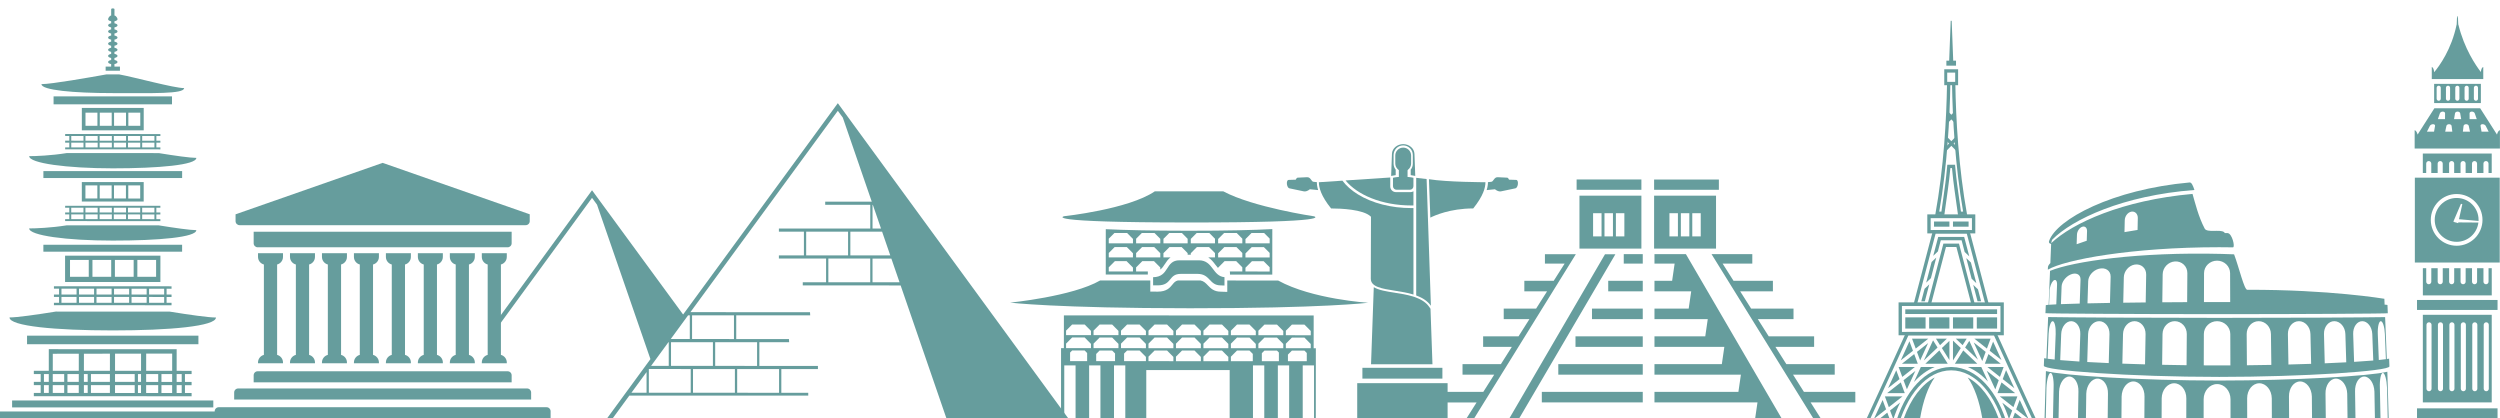 <?xml version="1.0" encoding="utf-8"?>
<!-- Generator: Adobe Illustrator 16.0.0, SVG Export Plug-In . SVG Version: 6.00 Build 0)  -->
<!DOCTYPE svg PUBLIC "-//W3C//DTD SVG 1.1//EN" "http://www.w3.org/Graphics/SVG/1.1/DTD/svg11.dtd">
<svg version="1.1" id="圖層_1" xmlns="http://www.w3.org/2000/svg" xmlns:xlink="http://www.w3.org/1999/xlink" x="0px" y="0px"
	 width="513.957px" height="86px" viewBox="0 0 513.957 86" enable-background="new 0 0 513.957 86" xml:space="preserve">
<g>
	<g>
		<g>
			<path fill="#669D9D" d="M39.391,76.905v-0.667l-3.074-0.001l0.002-4.447L10.03,71.782l-0.001,4.447l-3.073-0.001l-0.001,0.667
				h1.412l-0.001,1.61H6.954v0.667l1.411,0.001v1.61l-1.411-0.001v0.667l32.436,0.012v-0.667h-1.367l0-1.61h1.366l0.001-0.667
				h-1.367v-1.611H39.391z M35.398,72.692l-0.003,3.545l-5.345-0.002l0.003-3.535L35.398,72.692z M35.394,76.904l-0.002,1.61h-2.201
				l0.001-1.61H35.394z M28.999,72.702l-0.003,3.533l-5.346-0.001l0.003-3.524L28.999,72.702z M28.995,76.902l-0.002,1.61
				l-0.633-0.001l0.001-1.609H28.995z M22.593,78.51l-3.897-0.001v-1.61l3.899,0.001L22.593,78.51z M22.599,72.712l-0.003,3.52
				l-5.346-0.001l0.004-3.51L22.599,72.712z M10.854,72.73l5.346-0.009l-0.003,3.509l-5.346-0.002L10.854,72.73z M16.196,76.897
				l-0.002,1.61l-2.33-0.002l0-1.608H16.196z M9.032,76.895h0.997l0,1.61H9.032L9.032,76.895z M9.032,79.173h0.996v1.61H9.031
				L9.032,79.173z M13.196,80.784l-2.35-0.001l0.001-1.61l2.35,0.001L13.196,80.784z M13.197,78.506h-2.35l0.002-1.609h2.348
				L13.197,78.506z M13.864,79.174l2.329,0.002l-0.001,1.609l-2.329-0.001L13.864,79.174z M18.029,80.785h-0.783l0.001-1.609h0.782
				L18.029,80.785z M18.029,78.509l-0.782-0.001l0.002-1.609h0.78L18.029,78.509z M18.695,79.177l3.897,0.001l-0.001,1.609
				l-3.896-0.001L18.695,79.177z M27.693,80.789l-4.047-0.001l0.001-1.61l4.046,0.001V80.789z M27.693,78.511l-4.046-0.001
				l0.002-1.61l4.044,0.001L27.693,78.511z M28.359,79.179h0.632l-0.001,1.61h-0.632L28.359,79.179z M32.524,80.791l-2.479-0.001
				l0.001-1.609h2.479L32.524,80.791z M32.525,78.514l-2.478-0.001l0.001-1.61l2.477,0.001L32.525,78.514z M33.191,79.18
				l2.201,0.001l-0.001,1.61l-2.201-0.001L33.191,79.18z M37.356,80.792h-1.041l0-1.61l1.041,0.001L37.356,80.792z M37.356,78.516
				h-1.041l0.001-1.611h1.04L37.356,78.516z"/>
		</g>
		<g>
			<path fill="#669D9D" d="M32.975,57.974l0.002-5.412H13.379l-0.002,5.412H32.975z M28.238,53.436l3.854,0.002l-0.001,3.471
				l-3.855-0.002L28.238,53.436z M23.623,53.435l3.854,0.001l0,3.471l-3.855-0.001L23.623,53.435z M19.007,53.433l3.855,0.001
				l-0.001,3.472l-3.855-0.001L19.007,53.433z M14.394,53.432l3.854,0.001l-0.001,3.472l-3.855-0.001L14.394,53.432z"/>
		</g>
		<g>
			<g>
				<path fill="#669D9D" d="M35.267,59.356v-0.497L11.088,58.85l0,0.497l1.051,0.001v1.201l-1.051-0.001l-0.001,0.498h1.052v1.201
					l-1.052-0.001v0.498l24.179,0.008v-0.498h-1.018v-1.2h1.019v-0.498l-1.019-0.001l0.001-1.199H35.267z M22.945,60.552h-3.105
					l0.001-1.201l3.105,0.001L22.945,60.552z M23.442,59.352l3.106,0.001l-0.001,1.199h-3.105V59.352z M19.343,60.55h-3.105l0-1.2
					l3.105,0.001L19.343,60.55z M19.343,61.048l0,1.201l-3.105-0.002l0.001-1.2L19.343,61.048z M19.839,61.048l3.105,0.001l0,1.201
					l-3.105-0.001V61.048z M23.442,61.049l3.105,0.001l0,1.2l-3.105-0.001L23.442,61.049z M27.043,61.051l3.105,0.001l0,1.201
					l-3.104-0.001V61.051z M27.043,60.554l0.001-1.2l3.105,0.001l-0.001,1.199H27.043z M12.636,59.348l3.104,0.001v1.199h-3.104
					V59.348z M12.636,61.045l3.104,0.002l0,1.2l-3.106-0.001L12.636,61.045z M33.75,62.252h-3.105l0-1.201l3.105,0.002L33.75,62.252
					z M33.751,60.555h-3.105l0-1.201l3.105,0.001L33.751,60.555z"/>
			</g>
		</g>
		<g>
			<rect x="5.56" y="69.006" fill="#669D9D" width="35.23" height="1.761"/>
		</g>
		<g>
			<path fill="#669D9D" d="M34.869,64.06l-23.385-0.007c-4.046,0.652-7.961,1.209-9.529,1.209c0,1.796,9.5,2.664,21.22,2.668
				c11.721,0.003,21.222-0.858,21.222-2.654C42.829,65.275,38.914,64.714,34.869,64.06z"/>
		</g>
		<g>
			<path fill="#669D9D" d="M29.541,41.434l0.002-4.006H16.822l-0.002,4.006H29.541z M26.371,38.111l2.453,0.001l-0.001,2.698
				l-2.453-0.001L26.371,38.111z M23.435,38.111h2.453l0,2.697l-2.454-0.002L23.435,38.111z M20.498,38.109l2.454,0.002
				l-0.001,2.695l-2.453-0.001L20.498,38.109z M17.561,38.108l2.453,0.001l0,2.696h-2.453L17.561,38.108z"/>
		</g>
		<g>
			<g>
				<path fill="#669D9D" d="M32.968,42.711v-0.402l-19.576-0.006v0.402h0.852l-0.001,0.971h-0.851v0.402l0.851,0.002v0.971h-0.852
					v0.402l19.577,0.006v-0.402h-0.825v-0.972l0.825,0.001l0-0.403h-0.825l0.001-0.971H32.968z M22.992,43.68l-2.514-0.001v-0.971
					h2.514L22.992,43.68z M23.395,42.708h2.515l-0.001,0.973l-2.514-0.002L23.395,42.708z M20.076,43.679l-2.514-0.001l0-0.972
					l2.514,0.001V43.679z M20.076,44.082l0,0.972l-2.515-0.001l0.001-0.971H20.076z M20.479,44.082l2.514,0.001v0.971h-2.514
					L20.479,44.082z M23.395,44.083l2.514,0.001l0,0.972l-2.514-0.001V44.083z M26.311,44.083l2.513,0.001v0.971l-2.514-0.001
					L26.311,44.083z M26.311,43.682l0-0.973l2.514,0.001v0.972H26.311z M14.646,42.705l2.514,0.001l-0.001,0.972h-2.514
					L14.646,42.705z M14.646,44.08h2.514l-0.001,0.972l-2.513-0.001V44.08z M31.741,45.057l-2.515-0.001v-0.971h2.515V45.057z
					 M31.741,43.683l-2.514-0.001v-0.972l2.515,0.002L31.741,43.683z"/>
			</g>
		</g>
		<g>
			<rect x="11.013" y="19.813" fill="#669D9D" width="24.346" height="1.634"/>
		</g>
		<g>
			<path fill="#669D9D" d="M21.718,13.693l0,0.854h2.941v-0.854h-1.131v-0.52c0.369-0.064,0.633-0.227,0.633-0.42
				c0-0.192-0.264-0.355-0.632-0.419v-0.418c0.369-0.064,0.632-0.228,0.632-0.419c0.001-0.193-0.264-0.356-0.632-0.42l0-0.418
				c0.368-0.063,0.633-0.226,0.633-0.419c0-0.193-0.265-0.356-0.633-0.42V9.401c0.369-0.063,0.633-0.226,0.633-0.42
				c0-0.192-0.264-0.356-0.632-0.419V8.144c0.369-0.063,0.632-0.227,0.632-0.419c0.001-0.192-0.264-0.356-0.631-0.419V6.887
				c0.368-0.064,0.632-0.227,0.632-0.419c0-0.193-0.265-0.356-0.632-0.421V5.628c0.369-0.064,0.632-0.227,0.632-0.419
				c0-0.193-0.264-0.356-0.632-0.42V4.371c0.368-0.064,0.632-0.227,0.633-0.419c0-0.193-0.264-0.7-0.632-0.765V1.896
				c0-0.099-0.152-0.179-0.339-0.179c-0.186,0-0.338,0.08-0.338,0.179l-0.001,1.291c-0.368,0.065-0.632,0.571-0.632,0.765
				c0,0.192,0.263,0.355,0.632,0.419v0.418c-0.369,0.063-0.632,0.227-0.632,0.42c0,0.192,0.264,0.355,0.631,0.419v0.418
				c-0.368,0.064-0.631,0.227-0.631,0.419c0,0.193,0.263,0.356,0.631,0.421v0.418c-0.368,0.063-0.632,0.227-0.632,0.419
				c0,0.193,0.263,0.356,0.632,0.419v0.418c-0.369,0.064-0.632,0.228-0.632,0.42c0,0.193,0.263,0.356,0.631,0.419v0.418
				c-0.369,0.064-0.631,0.227-0.631,0.42c0,0.192,0.263,0.355,0.631,0.419v0.418c-0.369,0.063-0.632,0.227-0.632,0.42
				c0,0.192,0.263,0.355,0.632,0.419v0.418c-0.369,0.064-0.633,0.227-0.633,0.419c0,0.193,0.264,0.356,0.632,0.421v0.52
				L21.718,13.693z"/>
		</g>
		<g>
			<path fill="#669D9D" d="M24.5,15.296h-2.624c-3.195,0.577-11.27,2.002-13.353,2.001c0,1.24,6.564,1.841,14.664,1.843
				c8.099,0.002,14.665,0.211,14.665-1.029C35.768,18.11,27.695,15.877,24.5,15.296z"/>
		</g>
		<g>
			<rect x="8.921" y="35.174" fill="#669D9D" width="28.522" height="1.427"/>
		</g>
		<g>
			<path fill="#669D9D" d="M32.649,31.475l-18.932-0.006c-3.276,0.528-6.445,0.635-7.715,0.634c0,1.455,7.692,2.5,17.18,2.504
				c9.488,0.002,17.181-0.693,17.182-2.148C39.094,32.458,35.925,32.005,32.649,31.475z"/>
		</g>
		<g>
			<rect x="8.917" y="50.317" fill="#669D9D" width="28.522" height="1.426"/>
		</g>
		<g>
			<rect x="2.489" y="82.33" fill="#669D9D" width="41.363" height="1.426"/>
		</g>
		<g>
			<rect x="0" y="84.594" fill="#669D9D" width="46.341" height="1.426"/>
		</g>
		<g>
			<path fill="#669D9D" d="M32.646,46.33l-18.932-0.006c-3.276,0.528-6.445,0.635-7.714,0.635c0,1.453,7.691,2.501,17.179,2.503
				c9.489,0.004,17.181-0.694,17.182-2.148C39.09,47.314,35.92,46.86,32.646,46.33z"/>
		</g>
		<g>
			<g>
				<path fill="#669D9D" d="M32.972,27.959l0-0.403l-19.576-0.006v0.402l0.851,0.001v0.972h-0.852v0.402h0.852v0.972l-0.852-0.001
					l0,0.403l19.577,0.006v-0.402l-0.825-0.001v-0.972h0.825v-0.402h-0.824v-0.973L32.972,27.959z M22.997,28.927h-2.515l0-0.973
					l2.514,0.001V28.927z M23.399,27.955l2.514,0.001l-0.001,0.972l-2.513-0.001V27.955z M20.08,28.926h-2.514l0-0.973l2.514,0.001
					L20.08,28.926z M20.08,29.329l0,0.971l-2.513-0.001v-0.971L20.08,29.329z M20.482,29.329l2.514,0.001v0.971L20.481,30.3
					L20.482,29.329z M23.398,29.331h2.514l0,0.972l-2.513-0.001V29.331z M26.314,29.332h2.515l0,0.971h-2.514V29.332z
					 M26.314,28.928l0-0.972l2.514,0.001v0.971L26.314,28.928z M14.65,27.953h2.514l0,0.973l-2.514-0.001V27.953z M14.65,29.327
					l2.514,0.001v0.971h-2.515L14.65,29.327z M31.745,30.304H29.23l0-0.973l2.514,0.001V30.304z M31.746,28.931l-2.515-0.001v-0.971
					h2.515V28.931z"/>
			</g>
		</g>
		<g>
			<path fill="#669D9D" d="M29.545,26.8l0.001-4.606l-12.721-0.005L16.824,26.8H29.545z M26.386,23.168h2.453l-0.001,2.697
				l-2.453-0.001L26.386,23.168z M23.449,23.167h2.454l-0.001,2.697l-2.453-0.001L23.449,23.167z M20.513,23.166l2.453,0.001
				l-0.001,2.696h-2.453L20.513,23.166z M17.576,23.165l2.453,0.001l0,2.696h-2.454L17.576,23.165z"/>
		</g>
	</g>
	<g>
		<g>
			<g>
				<path fill="#669D9D" d="M337.443,39.021h-13.318v-2.12h13.318V39.021z M324.709,51.111V40.229h12.734v10.882H324.709z
					 M332.201,48.6h1.74v-4.767h-1.74V48.6z M329.855,48.6h1.74v-4.767h-1.74V48.6z M327.51,48.6h1.74v-4.767h-1.74V48.6z
					 M330.623,59.898h7.1l0.002-2.168h-7.102V59.898z M327.285,65.606h10.438v-2.167h-10.438V65.606z M323.896,71.315h13.826v-2.167
					h-13.826V71.315z M320.359,77.024h17.363v-2.167h-17.363V77.024z M333.816,54.188h3.908v-1.936h-3.908V54.188z M316.971,82.733
					h20.752v-2.168h-20.752V82.733z M323.412,52.266l0.01-0.014h-5.811v1.936h4.053l-2.248,3.542h-6.039v2.168h4.668l-2.248,3.541
					h-6.658v2.167h5.283l-2.244,3.542h-7.273v2.167h5.898l-2.244,3.542h-7.889v2.167h6.514l-2.246,3.541h-8.505v2.168h7.132
					l-2.08,3.282h1.568l20.91-33.75H323.412z M329.963,52.266l-19.67,33.75h2.023l19.781-33.75H329.963z M353.371,36.902h-13.316
					v2.12h13.316V36.902z M352.787,51.111h-12.734l0.002-10.882h12.732V51.111z M344.951,43.833h-1.742V48.6h1.742V43.833z
					 M347.297,43.833h-1.74l-0.002,4.767h1.742V43.833z M349.641,43.833h-1.738V48.6h1.738V43.833z M340.131,52.252v1.936h4.145
					l-0.516,3.542h-3.629v2.168h7.551l-0.516,3.541h-7.035v2.167h10.955l-0.514,3.542h-10.441v2.167h14.363l-0.514,3.542h-13.85
					v2.167h17.77l-0.514,3.541h-17.256v2.168h21.178l-0.479,3.282h5.443l-19.676-33.763H340.131z M381.422,80.565h-10.563
					l-2.244-3.541h8.572v-2.167h-9.947l-2.244-3.542h7.955v-2.167h-9.33l-2.246-3.542h7.34v-2.167H360l-2.244-3.541h6.723V57.73
					h-8.096l-2.246-3.542h6.107v-1.936h-8.379l20.918,33.763h1.531l-2.08-3.282h9.188V80.565z"/>
			</g>
		</g>
	</g>
	<g>
		<g>
			<g>
				<path fill="#669D9D" d="M401.986,17.287h-0.682c0.113,6.981,0.621,16.727,2.279,26.211h-0.443
					c-0.145-1.053-0.271-1.956-0.391-2.775c-0.318-2.239-0.549-3.857-0.766-6.228l-0.057-0.627h-1.594l-0.057,0.627
					c-0.213,2.365-0.445,3.978-0.762,6.209c-0.119,0.824-0.248,1.733-0.393,2.794h-0.445c1.66-9.486,2.166-19.23,2.283-26.211
					h-0.684c-0.117,7.129-0.648,17.163-2.424,26.901h1.871c0.59-4.363,0.932-6.212,1.24-9.631h0.334
					c0.309,3.419,0.65,5.269,1.238,9.631h1.873C402.635,34.451,402.104,24.417,401.986,17.287z"/>
			</g>
			<g>
				<g>
					<polygon fill="#669D9D" points="397.93,48.015 404.334,48.015 408.135,62.467 408.848,62.467 404.865,47.325 397.396,47.325 
						393.418,62.467 394.129,62.467 					"/>
				</g>
				<g>
					<polygon fill="#669D9D" points="402.736,50.087 399.525,50.087 396.295,62.467 397.008,62.467 400.059,50.777 402.203,50.777 
						405.256,62.467 405.973,62.467 					"/>
				</g>
			</g>
			<g>
				<g>
					<rect x="401.498" y="65.246" fill="#669D9D" width="4.166" height="2.301"/>
				</g>
				<g>
					<rect x="396.602" y="65.246" fill="#669D9D" width="4.164" height="2.301"/>
				</g>
				<g>
					<rect x="391.695" y="63.595" fill="#669D9D" width="18.873" height="0.96"/>
				</g>
				<g>
					<rect x="406.396" y="65.246" fill="#669D9D" width="4.172" height="2.301"/>
				</g>
				<g>
					<rect x="391.695" y="65.246" fill="#669D9D" width="4.172" height="2.301"/>
				</g>
				<g>
					<path fill="#669D9D" d="M390.314,62.165v6.764h21.635v-6.764H390.314z M411.26,64.555v0.309v3.375h-20.256v-3.375v-0.309
						v-1.651h20.256V64.555z"/>
				</g>
			</g>
			<g>
				<g>
					<rect x="397.602" y="45.541" fill="#669D9D" width="3.164" height="1.062"/>
				</g>
				<g>
					<rect x="401.498" y="45.541" fill="#669D9D" width="3.209" height="1.062"/>
				</g>
				<g>
					<path fill="#669D9D" d="M396.221,44.073v3.909h9.867v-3.909H396.221z M405.396,47.292h-8.484v-2.442h8.484V47.292z"/>
				</g>
			</g>
			<g>
				<polygon fill="#669D9D" points="401.549,12.473 401.232,4.282 401.031,4.282 400.717,12.473 400.141,12.473 400.141,13.501 
					402.125,13.501 402.125,12.473 				"/>
			</g>
			<g>
				<path fill="#669D9D" d="M399.707,14.24v3.281h2.848V14.24H399.707z M401.951,16.831h-1.639v-1.901h1.639V16.831z"/>
			</g>
		</g>
		<g>
			<g>
				<path fill="#669D9D" d="M396.957,57.192l1.105-4.24c-0.324,0.311-0.643,0.612-0.955,0.907l-1.119,4.249
					C396.305,57.811,396.627,57.505,396.957,57.192z"/>
			</g>
			<g>
				<path fill="#669D9D" d="M406.635,59.483c-0.313-0.296-0.637-0.602-0.969-0.918l0.883,3.376h0.732L406.635,59.483z"/>
			</g>
			<g>
				<path fill="#669D9D" d="M405.334,57.3c0.33,0.314,0.654,0.619,0.969,0.917l-1.117-4.25c-0.311-0.294-0.631-0.595-0.957-0.906
					L405.334,57.3z"/>
			</g>
			<g>
				<path fill="#669D9D" d="M395.656,59.375l-0.674,2.567h0.734l0.91-3.486C396.297,58.771,395.971,59.077,395.656,59.375z"/>
			</g>
			<g>
				<path fill="#669D9D" d="M404.852,52.7l-1.051-3.994h-5.338l-1.023,3.887c0.311-0.294,0.629-0.595,0.955-0.904l0.598-2.293h4.279
					l0.627,2.399C404.223,52.105,404.541,52.407,404.852,52.7z"/>
			</g>
		</g>
		<g>
			<g>
				<path fill="#669D9D" d="M387.033,82.234c-0.58,1.266-1.18,2.568-1.791,3.887c0.787-0.617,1.627-1.278,2.506-1.969
					C387.516,83.528,387.277,82.89,387.033,82.234z"/>
			</g>
			<g>
				<path fill="#669D9D" d="M389.244,86.19c0.398-1.231,0.871-2.384,1.402-3.447c-0.709,0.561-1.406,1.109-2.082,1.643
					C388.811,85.042,389.051,85.674,389.244,86.19z"/>
			</g>
			<g>
				<path fill="#669D9D" d="M385.125,87.09h3.719c-0.268-0.715-0.549-1.472-0.844-2.26C386.986,85.629,386.021,86.387,385.125,87.09
					z"/>
			</g>
			<g>
				<path fill="#669D9D" d="M387.965,80.815h3.619c-0.26-0.697-0.535-1.433-0.82-2.199C389.779,79.391,388.84,80.129,387.965,80.815
					z"/>
			</g>
			<g>
				<path fill="#669D9D" d="M388.311,83.707c0.902-0.71,1.84-1.45,2.803-2.21h-3.611C387.707,82.078,388.002,82.877,388.311,83.707z
					"/>
			</g>
			<g>
				<path fill="#669D9D" d="M391.332,78.168c0.244,0.648,0.473,1.267,0.695,1.863c0.594-1.287,1.18-2.557,1.744-3.788
					C392.938,76.902,392.121,77.546,391.332,78.168z"/>
			</g>
			<g>
				<path fill="#669D9D" d="M395.816,74.774h4.605c-0.543-0.861-1.117-1.775-1.721-2.735
					C397.68,73.008,396.713,73.923,395.816,74.774z"/>
			</g>
			<g>
				<path fill="#669D9D" d="M400.766,74.021v-3.944c-0.529,0.503-1.045,0.996-1.553,1.477
					C399.756,72.419,400.275,73.245,400.766,74.021z"/>
			</g>
			<g>
				<path fill="#669D9D" d="M393.471,78.551c1.283-1.411,2.721-2.463,4.256-3.097h-2.834
					C394.432,76.462,393.955,77.497,393.471,78.551z"/>
			</g>
			<g>
				<path fill="#669D9D" d="M391.002,74.774h3.264c-0.238-0.635-0.484-1.295-0.74-1.985
					C392.643,73.484,391.797,74.149,391.002,74.774z"/>
			</g>
			<g>
				<path fill="#669D9D" d="M396.385,70.534c-0.781,0.617-1.547,1.223-2.291,1.807c0.229,0.613,0.447,1.198,0.658,1.764
					C395.328,72.849,395.877,71.645,396.385,70.534z"/>
			</g>
			<g>
				<path fill="#669D9D" d="M417.035,86.153c-0.619-1.339-1.229-2.663-1.82-3.952c-0.248,0.667-0.49,1.317-0.727,1.951
					C415.385,84.855,416.238,85.527,417.035,86.153z"/>
			</g>
			<g>
				<path fill="#669D9D" d="M396.422,69.624h-3.338c0.26,0.699,0.512,1.376,0.758,2.037
					C394.674,71.004,395.539,70.323,396.422,69.624z"/>
			</g>
			<g>
				<path fill="#669D9D" d="M400.24,69.624H398c0.281,0.452,0.563,0.898,0.836,1.334C399.295,70.522,399.764,70.077,400.24,69.624z"
					/>
			</g>
			<g>
				<path fill="#669D9D" d="M389.834,76.121c-0.518,1.138-1.082,2.369-1.676,3.666c0.742-0.583,1.527-1.202,2.352-1.851
					C390.289,77.346,390.064,76.74,389.834,76.121z"/>
			</g>
			<g>
				<path fill="#669D9D" d="M392.809,69.624h-0.021c-0.002,0.007-0.006,0.018-0.01,0.024c0.006-0.004,0.012-0.007,0.02-0.011
					C392.799,69.633,392.803,69.627,392.809,69.624z"/>
			</g>
			<g>
				<path fill="#669D9D" d="M393.656,75.454h-3.334c0.26,0.697,0.512,1.374,0.758,2.032
					C391.912,76.833,392.771,76.151,393.656,75.454z"/>
			</g>
			<g>
				<path fill="#669D9D" d="M392.545,70.159c-0.406,0.899-1.021,2.251-1.781,3.924c0.787-0.618,1.627-1.28,2.508-1.974
					C393.035,71.476,392.793,70.825,392.545,70.159z"/>
			</g>
			<g>
				<path fill="#669D9D" d="M398.326,71.443c-0.305-0.482-0.611-0.973-0.924-1.473c-0.584,1.279-1.221,2.671-1.895,4.144
					C396.379,73.29,397.326,72.394,398.326,71.443z"/>
			</g>
			<g>
				<path fill="#669D9D" d="M408.43,76.214c0.572,1.25,1.166,2.539,1.77,3.844c0.227-0.605,0.459-1.231,0.705-1.89
					C410.104,77.536,409.275,76.882,408.43,76.214z"/>
			</g>
			<g>
				<path fill="#669D9D" d="M414.736,81.497h-3.611c0.961,0.76,1.9,1.5,2.801,2.21C414.234,82.877,414.531,82.078,414.736,81.497z"
					/>
			</g>
			<g>
				<path fill="#669D9D" d="M411.475,78.616c-0.285,0.766-0.561,1.502-0.822,2.199h3.619
					C413.396,80.129,412.457,79.391,411.475,78.616z"/>
			</g>
			<g>
				<path fill="#669D9D" d="M404.539,75.454c1.494,0.617,2.895,1.63,4.152,2.985c-0.467-1.017-0.926-2.013-1.371-2.985H404.539z"/>
			</g>
			<g>
				<g>
					<path fill="#669D9D" d="M391.385,86.008h3.355c0.592-3.569,1.658-6.527,3.002-8.407
						C395.109,78.986,392.842,81.955,391.385,86.008z"/>
				</g>
				<g>
					<path fill="#669D9D" d="M404.521,77.602c1.346,1.88,2.41,4.839,3.004,8.407h3.355
						C409.422,81.955,407.154,78.986,404.521,77.602z"/>
				</g>
			</g>
			<g>
				<path fill="#669D9D" d="M410.365,68.243h-18.467c0,0-4.6,10.175-9.266,20.229h7.387c1.795-7.239,6.094-12.337,11.113-12.337
					c5.018,0,9.318,5.098,11.113,12.337h7.385C414.963,78.418,410.365,68.243,410.365,68.243z M401.322,75.454h-0.383
					c-5.023,0.12-9.469,4.907-11.455,12.327h-5.77c3.938-8.496,7.758-16.925,8.629-18.848h17.578
					c0.869,1.923,4.691,10.352,8.627,18.848h-5.77C410.793,80.361,406.346,75.574,401.322,75.454z"/>
			</g>
			<g>
				<path fill="#669D9D" d="M403.615,72.04c-0.604,0.96-1.18,1.874-1.723,2.735h4.609C405.604,73.923,404.635,73.008,403.615,72.04z
					"/>
			</g>
			<g>
				<path fill="#669D9D" d="M414.121,79.819c-0.602-1.311-1.174-2.563-1.707-3.73c-0.234,0.63-0.463,1.246-0.688,1.847
					C412.566,78.596,413.367,79.228,414.121,79.819z"/>
			</g>
			<g>
				<path fill="#669D9D" d="M411.635,82.779c0.52,1.042,0.98,2.168,1.373,3.373c0.189-0.508,0.424-1.126,0.664-1.766
					C413.01,83.864,412.328,83.327,411.635,82.779z"/>
			</g>
			<g>
				<path fill="#669D9D" d="M414.236,84.83c-0.293,0.789-0.576,1.545-0.844,2.26h3.717C416.215,86.387,415.25,85.629,414.236,84.83z
					"/>
			</g>
			<g>
				<path fill="#669D9D" d="M408.053,74.774h3.262c-0.797-0.625-1.641-1.291-2.523-1.985
					C408.535,73.479,408.289,74.139,408.053,74.774z"/>
			</g>
			<g>
				<path fill="#669D9D" d="M411.473,74.02c-0.684-1.5-1.271-2.795-1.727-3.797c-0.238,0.646-0.473,1.274-0.701,1.887
					C409.896,72.779,410.709,73.42,411.473,74.02z"/>
			</g>
			<g>
				<path fill="#669D9D" d="M411.156,77.486c0.246-0.658,0.498-1.335,0.756-2.032h-3.33
					C409.463,76.151,410.326,76.833,411.156,77.486z"/>
			</g>
			<g>
				<path fill="#669D9D" d="M409.232,69.624h-3.338c0.885,0.7,1.748,1.381,2.58,2.037C408.721,71,408.973,70.322,409.232,69.624z"/>
			</g>
			<g>
				<path fill="#669D9D" d="M408.221,72.341c-0.793-0.625-1.613-1.272-2.451-1.935c0.541,1.185,1.129,2.473,1.748,3.823
					C407.742,73.625,407.977,72.998,408.221,72.341z"/>
			</g>
			<g>
				<path fill="#669D9D" d="M401.498,70.027v4.078c0.506-0.802,1.041-1.655,1.607-2.552
					C402.58,71.056,402.045,70.548,401.498,70.027z"/>
			</g>
			<g>
				<path fill="#669D9D" d="M404.316,69.624h-2.24c0.477,0.453,0.945,0.899,1.402,1.334
					C403.754,70.521,404.033,70.076,404.316,69.624z"/>
			</g>
			<g>
				<path fill="#669D9D" d="M406.627,73.942c-0.629-1.373-1.223-2.674-1.771-3.876c-0.295,0.467-0.58,0.927-0.865,1.377
					C404.924,72.327,405.805,73.164,406.627,73.942z"/>
			</g>
		</g>
		<g>
			<path fill="#669D9D" d="M402.25,27.917l-2.523,2.561c0.008,0.128,0.014,0.255,0,0.383c-0.004,0.041-0.018,0.073-0.021,0.113
				l0.24,0.238l2.363-2.399C402.24,28.526,402.223,28.222,402.25,27.917z"/>
		</g>
		<g>
			<path fill="#669D9D" d="M401.939,22.801l-1.836,1.862c0.008,0.128,0.012,0.257,0,0.384c-0.004,0.042-0.018,0.074-0.023,0.114
				l0.24,0.238l1.736-1.76C401.971,23.359,401.938,23.073,401.939,22.801z"/>
		</g>
		<g>
			<path fill="#669D9D" d="M402.352,31.186c-0.092-0.41-0.189-0.816-0.27-1.229l-2.012-2.04c0.027,0.305,0.012,0.609-0.059,0.896
				L402.352,31.186z"/>
		</g>
		<g>
			<path fill="#669D9D" d="M401.838,25.127c-0.01-0.269,0.016-0.532,0.061-0.787l-1.518-1.54c0.004,0.272-0.031,0.558-0.113,0.837
				l1.572,1.598C401.84,25.2,401.84,25.164,401.838,25.127z"/>
		</g>
	</g>
	<g>
		<g>
			<path fill="#669D9D" d="M490.891,64.395l-0.068-1.694c-0.002-0.022-0.209-0.047-0.59-0.075l-0.049-1.203
				c0,0-11.248-1.9-28.186-1.847c-0.631,0.002-1.695-4.606-2.707-7.289c-0.828-0.034-1.66-0.063-2.506-0.086
				c-17.176-0.438-30.604,1.538-35.332,3.484l-0.285,6.977c-0.381,0.032-0.588,0.062-0.59,0.091l-0.068,1.63
				c-0.002,0.086,17.539,0.202,35.729,0.202C473.189,64.585,490.896,64.482,490.891,64.395z M422.738,62.569
				c-0.621,0.029-1.119,0.058-1.477,0.085l0.119-2.969c0.029-0.706,0.328-1.549,0.711-1.934c0.447-0.448,0.84-0.118,0.803,0.816
				L422.738,62.569z M427.555,62.407c-1.521,0.04-2.814,0.081-3.863,0.122l0.139-3.656c0.033-0.871,0.758-1.912,1.736-2.386
				c1.146-0.553,2.193-0.143,2.154,1.006L427.555,62.407z M433.771,62.275c-1.682,0.028-3.227,0.06-4.621,0.092l0.145-4.569
				c0.035-1.089,0.975-2.214,2.188-2.54c1.324-0.356,2.461,0.36,2.428,1.632L433.771,62.275z M441.119,62.176
				c-1.615,0.017-3.158,0.036-4.617,0.057l0.119-5.227c0.027-1.248,1.012-2.414,2.248-2.614c1.295-0.209,2.371,0.711,2.348,2.068
				L441.119,62.176z M449.639,62.115c-1.762,0.007-3.467,0.017-5.109,0.031l0.078-5.758c0.018-1.374,1.135-2.553,2.521-2.641
				c1.408-0.088,2.564,0.986,2.553,2.407L449.639,62.115z M453.096,62.104l0.018-5.949c0.006-1.421,1.203-2.569,2.678-2.569
				s2.674,1.148,2.678,2.569l0.02,5.948c-0.744-0.001-1.494-0.001-2.252-0.001C455.17,62.101,454.125,62.102,453.096,62.104z"/>
		</g>
		<g>
			<path fill="#669D9D" d="M420.574,86l0.139-6.252c0.068-1.707,0.455-3.085,0.859-3.085c0.406,0,0.682,1.378,0.613,3.085
				L422.057,86h1.15l0.1-5.5c0.064-1.709,1.006-3.091,2.102-3.091c1.094,0,1.936,1.381,1.881,3.091l-0.088,5.5h1.631l0.068-5.067
				c0.053-1.712,1.092-3.094,2.32-3.094c1.227,0,2.186,1.382,2.141,3.094L433.307,86h2.826l0.037-4.483
				c0.037-1.713,1.119-3.098,2.412-3.098c1.295,0,2.32,1.385,2.291,3.098L440.846,86h3.545l0.016-4.106
				c0.023-1.716,1.172-3.101,2.564-3.101s2.514,1.385,2.5,3.101L449.463,86h3.566l0.004-3.937c0.006-1.716,1.242-3.102,2.762-3.102
				s2.754,1.386,2.76,3.102L458.559,86h3.426l-0.01-4.106c-0.014-1.716,1.109-3.101,2.5-3.101c1.393,0,2.543,1.385,2.564,3.101
				L467.055,86h3.545l-0.027-4.483c-0.029-1.713,0.998-3.098,2.291-3.098s2.375,1.385,2.414,3.098L475.313,86h2.828l-0.057-5.067
				c-0.045-1.712,0.914-3.094,2.143-3.094c1.227,0,2.266,1.382,2.32,3.094L482.613,86h1.631l-0.086-5.5
				c-0.057-1.709,0.785-3.091,1.883-3.091c1.096,0,2.035,1.381,2.1,3.091l0.1,5.5h1.15l-0.131-6.252
				c-0.066-1.707,0.209-3.085,0.613-3.085c0.406,0,0.793,1.378,0.861,3.085L490.871,86h0.203l-0.277-9.581
				c-3.486,0.901-19.297,1.815-34.549,1.815c-16.357,0-32.158-1.027-35.641-1.942L420.328,86H420.574z"/>
		</g>
		<g>
			<path fill="#669D9D" d="M491.162,73.733c-0.139,0.026-0.299,0.052-0.471,0.077l-0.352-8.616
				c-4.002,0.076-19.328,0.153-34.096,0.153c-15.836,0-31.184-0.085-35.182-0.165l-0.35,8.531c-0.17-0.026-0.33-0.052-0.469-0.078
				l-0.064,1.553c-0.041,0.979,17.66,2.297,36.064,2.297c17.152,0,35.025-1.173,34.984-2.169L491.162,73.733z M422.613,68.674
				l-0.207,5.25c-0.559-0.059-1.047-0.118-1.457-0.176l0.207-5.075c0.059-1.462,0.432-2.645,0.834-2.645
				C422.391,66.029,422.67,67.212,422.613,68.674z M427.488,74.326c-1.492-0.093-2.824-0.192-3.945-0.292l0.203-5.36
				c0.055-1.462,0.975-2.645,2.057-2.645c1.08,0,1.92,1.183,1.871,2.645L427.488,74.326z M433.521,74.644
				c-1.574-0.068-3.055-0.142-4.422-0.22l0.178-5.75c0.045-1.462,1.064-2.645,2.275-2.645s2.162,1.183,2.123,2.645L433.521,74.644z
				 M440.982,74.908c-1.609-0.045-3.168-0.096-4.664-0.151l0.139-6.083c0.033-1.462,1.094-2.645,2.369-2.645
				c1.277,0,2.291,1.183,2.266,2.645L440.982,74.908z M449.52,75.08c-1.703-0.022-3.383-0.051-5.023-0.085l0.082-6.321
				c0.02-1.462,1.146-2.645,2.521-2.645c1.371,0,2.477,1.183,2.467,2.645L449.52,75.08z M456.256,75.122
				c-1.07,0-2.139-0.003-3.201-0.01l0.02-6.438c0.004-1.462,1.221-2.645,2.719-2.645c1.496,0,2.713,1.183,2.717,2.645l0.021,6.443
				C457.773,75.12,457.012,75.122,456.256,75.122z M461.926,75.092l-0.047-6.418c-0.01-1.462,1.094-2.645,2.467-2.645
				c1.375,0,2.504,1.183,2.521,2.645l0.082,6.342C465.299,75.048,463.621,75.074,461.926,75.092z M470.463,74.938l-0.109-6.264
				c-0.023-1.462,0.988-2.645,2.266-2.645c1.275,0,2.336,1.183,2.369,2.645l0.141,6.123
				C473.627,74.849,472.068,74.896,470.463,74.938z M477.926,74.692l-0.154-6.019c-0.039-1.462,0.912-2.645,2.121-2.645
				c1.211,0,2.23,1.183,2.277,2.645l0.18,5.812C480.979,74.559,479.496,74.628,477.926,74.692z M483.961,74.394l-0.189-5.72
				c-0.049-1.462,0.791-2.645,1.871-2.645s2.002,1.183,2.057,2.645l0.205,5.442C486.781,74.211,485.453,74.305,483.961,74.394z
				 M489.043,74.01l-0.209-5.336c-0.059-1.462,0.221-2.645,0.621-2.645c0.402,0,0.775,1.183,0.836,2.645l0.209,5.164
				C490.092,73.896,489.604,73.952,489.043,74.01z"/>
		</g>
		<g>
			<path fill="#669D9D" d="M459.074,50.85c0.455-0.068-0.182-2.871-1.121-2.931c-0.186-0.002-0.373-0.002-0.559-0.003
				c-0.063-0.094-0.119-0.163-0.168-0.201c-0.822-0.616-3.5,0.19-3.982-0.721c-1.293-2.462-1.953-5.259-2.498-7.126
				c-14.434,1.279-24.709,6-29.043,10.117c0.037-0.227,0.111-0.624,0.203-0.719c4.156-4.2,14.545-9.09,29.232-10.208
				c-0.309-0.961-0.6-1.559-0.971-1.548c-15.895,1.421-27.359,7.572-28.906,12.025c-0.189,0.542,0.418,0.613,0.418,0.613
				l-0.16,3.942c-0.313,0.305-0.488,0.6-0.5,0.877L421,55.44c3.49-2.058,17.26-4.616,35.238-4.616
				C457.195,50.824,458.141,50.833,459.074,50.85z M428.998,49.49l-2.078,0.721l0.068-1.976c0.023-0.694,0.508-1.416,1.078-1.614
				c0.57-0.197,1.016,0.205,0.994,0.896L428.998,49.49z M439.447,47.271l-2.691,0.45l0.057-2.438
				c0.018-0.856,0.637-1.649,1.375-1.772c0.74-0.122,1.326,0.47,1.309,1.325L439.447,47.271z"/>
		</g>
	</g>
	<g>
		<g>
			<path fill="#669D9D" d="M244.448,45.738c30.66,0.015,25.678-1.269,25.678-1.269s-12.517-1.855-18.632-5.129
				c-3.843-0.002-9.817-0.005-14.086-0.006c-5.407,3.697-18.636,5.115-18.636,5.115S213.502,45.727,244.448,45.738z"/>
		</g>
		<g>
			<path fill="#669D9D" d="M261.561,56.452l0.006-9.354c-3.841,0.202-9.338,0.341-17.206,0.338
				c-7.757-0.004-13.206-0.133-17.031-0.32l-0.004,9.321l8.649,0.004v-0.632l-2.413-0.002V54.97l1.281-1.288l2.394,0.001l1.3,1.309
				v0.423c0.395-0.284,0.659-0.688,0.951-1.144c0.294-0.46,0.634-0.974,1.157-1.355h-1.462l0.001-0.873l1.245-1.251l2.495,0.001
				l1.235,1.244v0.325l0.645,0.002v-0.303l1.261-1.267l2.495,0.001l1.221,1.229l-0.001,0.896h-1.375
				c0.623,0.408,1.059,0.973,1.436,1.475c0.202,0.268,0.388,0.513,0.584,0.724v-0.097l1.327-1.333l2.393,0.001l1.255,1.263v0.861
				l-2.572-0.001c0.02,0.086,0.035,0.176,0.035,0.272v0.362L261.561,56.452z M232.917,55.807l-4.976-0.002l0.001-0.852l1.266-1.271
				h2.394l1.315,1.324V55.807z M232.917,52.913l-4.974-0.001v-0.903l1.215-1.222l2.494,0.001l1.264,1.273V52.913z M232.919,50.02
				l-4.976-0.001l0.001-0.954l1.165-1.171l2.595,0.001l1.216,1.222V50.02z M238.539,52.916l-4.975-0.001l0.001-0.888l1.23-1.236
				l2.493,0.001l1.25,1.258V52.916z M238.54,50.023l-4.975-0.003v-0.938l1.181-1.186l2.595,0.001l1.199,1.207V50.023z
				 M244.16,50.025l-4.974-0.002V49.1l1.195-1.2l2.596,0.001l1.183,1.191V50.025z M249.781,50.027l-4.975-0.002l0.001-0.908
				l1.209-1.216l2.596,0.001l1.169,1.177V50.027z M256.047,49.152l1.241-1.247l2.595,0.001l1.14,1.146l-0.001,0.979l-4.975-0.002
				V49.152z M256.047,52.096l1.29-1.296l2.493,0.001l1.19,1.197v0.928l-4.975-0.002L256.047,52.096z M256.044,55.04l1.341-1.348
				l2.394,0.001l1.24,1.248v0.877l-4.975-0.003V55.04z M250.427,49.135l1.224-1.23h2.595l1.155,1.163v0.963l-4.976-0.003
				L250.427,49.135z M250.426,52.92v-0.842l1.275-1.282l2.494,0.002l1.205,1.211l-0.001,0.913L250.426,52.92z"/>
		</g>
		<g>
			<path fill="#669D9D" d="M281.268,62.244c0,0-11.557-0.727-18.505-4.574c-1.364-0.001-5.457-0.002-10.456-0.005v2.344l-0.59-0.017
				c-0.127-0.004-0.262-0.01-0.387-0.016c-0.147-0.007-0.281-0.014-0.374-0.014c-1.405-0.001-2.07-0.7-2.658-1.316
				c-0.438-0.459-0.808-0.84-1.479-0.984c-1.551,0-3.125-0.001-4.679-0.001c-0.527,0.126-0.774,0.43-1.108,0.841
				c-0.527,0.647-1.183,1.456-3.026,1.456c-0.104,0-0.749-0.01-0.951-0.011l-0.573-0.001v-2.286
				c-4.845-0.002-8.836-0.004-10.306-0.005c-5.693,3.296-18.51,4.559-18.51,4.559s9.385,1.146,36.974,1.157
				C271.975,63.383,281.268,62.244,281.268,62.244z"/>
		</g>
		<g>
			<path fill="#669D9D" d="M246.471,53.514l-3.982-0.001c-3.016-0.001-2.012,3.43-5.432,3.476v1.667
				c0.381,0.001,0.731,0.01,0.945,0.01c3.034,0.001,2.131-2.361,4.756-2.36l3.443,0.001c2.626,0.001,2.377,2.364,4.754,2.365
				c0.178,0,0.495,0.021,0.777,0.028v-1.721C249.243,56.775,249.415,53.515,246.471,53.514z"/>
		</g>
		<g>
			<path fill="#669D9D" d="M270.069,64.86l-51.351-0.021l-0.004,6.736h-0.58l-0.006,14.345h0.58v0.074h0.087V75.12h2.324v10.875
				l2.788,0.001V75.12h2.324v10.877l2.788,0.001V75.12h2.324V86l4.312,0.001v-9.924h17.145v9.932l4.79,0.002V75.12h2.324v10.893
				h2.79V75.12h2.324v10.894l2.789,0.002V75.12h2.323v10.823h0.369l0.006-14.344h-0.448L270.069,64.86z M223.497,74.243
				l-3.504-0.002v-1.76l0.423-0.426l2.568,0.001l0.513,0.517V74.243z M224.287,71.572l-5.121-0.002V70.64l1.251-1.258l2.568,0.001
				l1.302,1.311V71.572z M224.288,68.899l-5.122-0.001l0.001-0.931l1.251-1.256l2.568,0.001l1.302,1.311L224.288,68.899z
				 M229.232,74.245l-3.875-0.001l0.001-1.477l0.706-0.71l2.567,0.001l0.603,0.604L229.232,74.245z M229.936,71.574l-5.122-0.002
				v-0.929l1.251-1.258l2.568,0.001l1.303,1.311V71.574z M229.936,68.901l-5.121-0.001v-0.93l1.251-1.257l2.568,0.002l1.301,1.31
				V68.901z M235.582,74.248l-4.49-0.001l0.001-1.565l0.619-0.622l2.568,0.002l1.302,1.31V74.248z M235.582,71.577l-5.121-0.002
				v-0.929l1.251-1.258l2.568,0.001l1.301,1.312V71.577z M235.584,68.904l-5.124-0.002l0.001-0.93l1.252-1.256l2.567,0.001
				l1.303,1.31V68.904z M241.228,74.25l-5.121-0.002v-0.93l1.252-1.256l2.568,0.001l1.302,1.31L241.228,74.25z M241.23,71.579
				l-5.122-0.002v-0.929l1.251-1.258l2.567,0.001l1.303,1.31V71.579z M241.23,68.907l-5.121-0.002v-0.93l1.251-1.256h2.568
				l1.301,1.312V68.907z M246.877,74.253l-5.122-0.001l0.001-0.931l1.25-1.256l2.568,0.001l1.303,1.311V74.253z M246.877,71.582
				l-5.121-0.003V70.65l1.252-1.258l2.567,0.001l1.303,1.31L246.877,71.582z M246.879,68.909l-5.123-0.002v-0.929l1.252-1.258
				l2.568,0.002l1.303,1.311V68.909z M252.523,74.255l-5.121-0.002v-0.929l1.251-1.256h2.567l1.303,1.311L252.523,74.255z
				 M252.526,71.584l-5.123-0.002v-0.931l1.251-1.257l2.568,0.001l1.303,1.31V71.584z M252.526,68.911l-5.121-0.002V67.98
				l1.252-1.257l2.567,0.001l1.303,1.312L252.526,68.911z M257.552,74.257l-4.502-0.002l0.001-0.929l1.251-1.256h2.568l0.684,0.687
				L257.552,74.257z M258.172,71.585l-5.122-0.001v-0.93l1.252-1.257l2.568,0.001l1.303,1.31L258.172,71.585z M258.174,68.914
				l-5.122-0.003v-0.929l1.251-1.257l2.568,0.001l1.302,1.312V68.914z M262.917,74.26l-3.504-0.001V72.61l0.537-0.539l2.569,0.001
				l0.398,0.403V74.26z M263.821,71.588l-5.122-0.001l0.001-0.93l1.25-1.256l2.568,0.001l1.303,1.31V71.588z M263.821,68.917
				l-5.121-0.003v-0.929l1.251-1.257l2.568,0.001l1.303,1.311L263.821,68.917z M268.652,74.263l-3.875-0.002v-1.362l0.819-0.824
				l2.568,0.001l0.488,0.491V74.263z M264.777,72.092v-0.019h0.02C264.79,72.08,264.784,72.086,264.777,72.092z M269.467,71.59
				l-5.121-0.001v-0.931l1.251-1.256l2.569,0.001l1.301,1.311L269.467,71.59z M269.469,68.919l-5.122-0.002v-0.93l1.25-1.257
				l2.568,0.001l1.303,1.31V68.919z"/>
		</g>
	</g>
	<g>
		<g>
			<g>
				<path fill="#669D9D" d="M510.521,15.418l-0.004-0.005v-1.642c-0.252,0.062-0.453,0.487-0.494,1.033
					c-1.033-1.338-3.422-4.818-4.615-9.726c-0.004-0.009-0.02-0.014-0.031-0.021c-0.014-1.011-0.08-1.776-0.162-1.776
					s-0.15,0.771-0.164,1.787c-0.004,0.005-0.014,0.006-0.016,0.011c-1.045,5.073-3.543,8.489-4.609,9.77
					c-0.035-0.566-0.236-1.014-0.494-1.077v1.64c-0.002,0-0.01,0.007-0.01,0.007h0.01v0.842h10.586v-0.842H510.521z"/>
			</g>
			<g>
				<path fill="#669D9D" d="M513.336,27.667l-3.455-5.413h-9.41l-3.455,5.413c-0.127-0.495-0.348-0.842-0.605-0.908v1.856v1.918
					h17.531v-1.918v-1.856C513.684,26.824,513.463,27.172,513.336,27.667z M510.371,25.532c0.262,0,0.547,0.144,0.65,0.344
					l0.607,1.197h-1.465l-0.207-1.197C509.922,25.676,510.109,25.532,510.371,25.532z M508.168,22.942
					c0.264,0,0.525,0.145,0.594,0.345l0.414,1.198h-1.465l-0.012-1.198C507.695,23.087,507.906,22.942,508.168,22.942z
					 M506.471,25.876c0.023-0.2,0.254-0.344,0.516-0.344s0.504,0.144,0.547,0.344l0.252,1.197h-1.465L506.471,25.876z
					 M504.711,23.288c0.031-0.2,0.27-0.345,0.531-0.345s0.498,0.145,0.531,0.345l0.201,1.198h-1.465L504.711,23.288z
					 M502.941,25.876c0.041-0.2,0.283-0.344,0.547-0.344c0.262,0,0.492,0.144,0.518,0.344l0.148,1.197h-1.465L502.941,25.876z
					 M501.602,23.288c0.068-0.2,0.33-0.345,0.592-0.345c0.264,0,0.475,0.145,0.471,0.345l-0.014,1.198h-1.465L501.602,23.288z
					 M499.541,25.876c0.102-0.2,0.387-0.344,0.648-0.344s0.449,0.144,0.414,0.344l-0.207,1.197h-1.465L499.541,25.876z"/>
			</g>
			<g>
				<path fill="#669D9D" d="M510.025,21.189v-3.949h-9.607v3.949H510.025z M508.586,18.048c0-0.235,0.191-0.426,0.426-0.426
					s0.426,0.19,0.426,0.426v2.242c0,0.235-0.191,0.426-0.426,0.426s-0.426-0.19-0.426-0.426V18.048z M506.672,18.048
					c0-0.235,0.191-0.426,0.428-0.426c0.232,0,0.424,0.19,0.424,0.426v2.242c0,0.235-0.191,0.426-0.424,0.426
					c-0.236,0-0.428-0.19-0.428-0.426V18.048z M504.76,18.048c0-0.235,0.189-0.426,0.424-0.426c0.236,0,0.426,0.19,0.426,0.426
					v2.242c0,0.235-0.189,0.426-0.426,0.426c-0.234,0-0.424-0.19-0.424-0.426V18.048z M502.846,18.048
					c0-0.235,0.189-0.426,0.424-0.426c0.236,0,0.426,0.19,0.426,0.426v2.242c0,0.235-0.189,0.426-0.426,0.426
					c-0.234,0-0.424-0.19-0.424-0.426V18.048z M500.932,18.048c0-0.235,0.189-0.426,0.424-0.426c0.236,0,0.426,0.19,0.426,0.426
					v2.242c0,0.235-0.189,0.426-0.426,0.426c-0.234,0-0.424-0.19-0.424-0.426V18.048z"/>
			</g>
			<g>
				<path fill="#669D9D" d="M511.602,55.14v2.773c0,0.289-0.234,0.523-0.523,0.523s-0.523-0.234-0.523-0.523V55.14h-1.309v2.773
					c0,0.289-0.232,0.523-0.521,0.523s-0.523-0.234-0.523-0.523V55.14h-1.307v2.773c0,0.289-0.236,0.523-0.523,0.523
					c-0.289,0-0.523-0.234-0.523-0.523V55.14h-1.309v2.773c0,0.289-0.234,0.523-0.523,0.523s-0.521-0.234-0.521-0.523V55.14h-1.309
					v2.773c0,0.289-0.234,0.523-0.521,0.523c-0.289,0-0.523-0.234-0.523-0.523V55.14h-1.309v2.773c0,0.289-0.234,0.523-0.523,0.523
					c-0.287,0-0.523-0.234-0.523-0.523V55.14h-0.691v5.592h14.164V55.14H511.602z"/>
			</g>
			<g>
				<path fill="#669D9D" d="M498.785,35.559v-1.927c0-0.289,0.236-0.523,0.523-0.523c0.289,0,0.523,0.234,0.523,0.523v1.927h1.309
					v-1.927c0-0.289,0.234-0.523,0.523-0.523c0.287,0,0.521,0.234,0.521,0.523v1.927h1.309v-1.927c0-0.289,0.232-0.523,0.521-0.523
					s0.523,0.234,0.523,0.523v1.927h1.309v-1.927c0-0.289,0.234-0.523,0.523-0.523c0.287,0,0.523,0.234,0.523,0.523v1.927h1.307
					v-1.927c0-0.289,0.234-0.523,0.523-0.523s0.521,0.234,0.521,0.523v1.927h1.309v-1.927c0-0.289,0.234-0.523,0.523-0.523
					s0.523,0.234,0.523,0.523v1.927h0.656v-3.993h-14.164v3.993H498.785z"/>
			</g>
			<g>
				<path fill="#669D9D" d="M512.258,82.727V64.715h-14.164v18.012H512.258z M510.609,66.779c0-0.289,0.234-0.523,0.523-0.523
					c0.287,0,0.523,0.234,0.523,0.523V79.91c0,0.289-0.236,0.523-0.523,0.523c-0.289,0-0.523-0.234-0.523-0.523V66.779z
					 M508.256,66.779c0-0.289,0.234-0.523,0.521-0.523c0.291,0,0.523,0.234,0.523,0.523V79.91c0,0.289-0.232,0.523-0.523,0.523
					c-0.287,0-0.521-0.234-0.521-0.523V66.779z M505.902,66.779c0-0.289,0.234-0.523,0.523-0.523s0.521,0.234,0.521,0.523V79.91
					c0,0.289-0.232,0.523-0.521,0.523s-0.523-0.234-0.523-0.523V66.779z M503.549,66.779c0-0.289,0.234-0.523,0.523-0.523
					c0.287,0,0.521,0.234,0.521,0.523V79.91c0,0.289-0.234,0.523-0.521,0.523c-0.289,0-0.523-0.234-0.523-0.523V66.779z
					 M501.195,66.779c0-0.289,0.232-0.523,0.521-0.523s0.523,0.234,0.523,0.523V79.91c0,0.289-0.234,0.523-0.523,0.523
					s-0.521-0.234-0.521-0.523V66.779z M498.842,66.779c0-0.289,0.234-0.523,0.521-0.523c0.289,0,0.523,0.234,0.523,0.523V79.91
					c0,0.289-0.234,0.523-0.523,0.523c-0.287,0-0.521-0.234-0.521-0.523V66.779z"/>
			</g>
			<g>
				<g>
					<rect x="496.896" y="61.668" fill="#669D9D" width="16.557" height="2.051"/>
				</g>
				<g>
					<rect x="496.896" y="83.949" fill="#669D9D" width="16.557" height="2.05"/>
				</g>
				<g>
					<path fill="#669D9D" d="M496.451,36.524v17.449H513.9V36.524H496.451z M505.045,50.521c-2.936,0-5.316-2.379-5.316-5.316
						c0-2.935,2.381-5.316,5.316-5.316s5.314,2.381,5.314,5.316C510.359,48.142,507.98,50.521,505.045,50.521z"/>
				</g>
			</g>
		</g>
		<g>
			<path fill="#669D9D" d="M505.381,45.723l-0.035,0.16l-0.506-0.164l-0.199-0.001l0.004-0.061l-0.281-0.091l1.566-3.672l0.281,0.09
				l-0.684,3.083l4.016,0.355c0.002-0.072,0.008-0.143,0.008-0.217c0-2.489-2.016-4.506-4.506-4.506s-4.508,2.017-4.508,4.506
				c0,2.49,2.018,4.508,4.508,4.508c2.305,0,4.201-1.731,4.471-3.962L505.381,45.723z"/>
		</g>
	</g>
	<g>
		<g>
			<g>
				<path fill="#669D9D" d="M290.101,33.601c0,0.899-0.729,1.627-1.627,1.627l0,0c-0.897,0-1.628-0.728-1.628-1.627v-1.627
					c0-0.898,0.73-1.627,1.628-1.627l0,0c0.898,0,1.627,0.729,1.627,1.627V33.601z"/>
			</g>
			<g>
				<rect x="287.579" y="33.955" fill="#669D9D" width="1.79" height="3.612"/>
			</g>
			<g>
				<path fill="#669D9D" d="M294.167,62.863c-0.641-0.92-1.635-1.618-3.019-2.123V36.558l2.139,0.25L294.167,62.863z"/>
			</g>
			<g>
				<path fill="#669D9D" d="M286.095,36.151c0.238-0.06,0.523-0.11,0.837-0.148v-1.118c-0.273-0.338-0.435-0.768-0.435-1.235v-1.782
					c0-1.09,0.887-1.978,1.977-1.978c1.089,0,1.978,0.888,1.978,1.978v1.782c0,0.467-0.163,0.897-0.435,1.235v1.118
					c0.313,0.039,0.597,0.089,0.837,0.148l0.099,0.024l-0.165-4.552c-0.043-1.116-1.079-1.993-2.313-1.993
					c-1.233,0-2.271,0.877-2.313,1.993l-0.166,4.552L286.095,36.151z"/>
			</g>
			<g>
				<path fill="#669D9D" d="M290.578,38.275v-1.727c-0.499-0.126-1.256-0.205-2.104-0.205c-0.849,0-1.605,0.079-2.102,0.205v1.727
					c0,0.408,0.329,0.737,0.735,0.737h2.732C290.248,39.013,290.578,38.684,290.578,38.275z"/>
			</g>
			<g>
				<g>
					<path fill="#669D9D" d="M290.154,42.241c-2.949,0-5.808-0.522-8.266-1.512c-2.251-0.908-4.065-2.158-5.263-3.631l9.188-0.608
						v1.845c0,0.641,0.521,1.163,1.162,1.163h2.997c0.22,0,0.428-0.06,0.609-0.172v2.912
						C290.427,42.24,290.286,42.241,290.154,42.241z"/>
				</g>
				<g>
					<path fill="#669D9D" d="M290.582,60.551c-1.23-0.38-2.559-0.589-3.845-0.792c-2.642-0.417-4.924-0.776-4.924-2.468
						c0-1.495,0.011-4.278,0.022-6.97c0.008-2.376,0.018-4.622,0.018-5.685v-0.077l-0.056-0.052
						c-1.542-1.472-6.143-1.65-8.143-1.655c-2.073-2.554-2.524-4.32-2.513-5.39l4.837-0.32c0.782,1.045,1.851,1.991,3.177,2.812
						c2.942,1.819,6.85,2.822,11,2.822c0.133,0,0.273-0.002,0.428-0.004V60.551z"/>
				</g>
				<g>
					<g>
						<path fill="#669D9D" d="M293.766,36.84l0.287,7.9c0.822-0.416,4.068-1.889,8.816-1.889c2.07-2.554,2.523-4.32,2.512-5.39
							C305.381,37.461,297.392,37.444,293.766,36.84z"/>
					</g>
				</g>
			</g>
			<g>
				<path fill="#669D9D" d="M270.726,37.456v-0.012l-0.635-0.063c-0.552,0-0.579-1.01-1.411-0.949l-1.914,0.093
					c-0.127,0.006-0.281,0.176-0.366,0.412l-1.502,0.051c-0.267,0.01-0.398,0.46-0.321,0.938c0.067,0.412,0.274,0.741,0.483,0.786
					l3,0.63c0.336,0.071,0.811-0.091,1.227-0.435l1.701,0.17C270.784,38.42,270.722,37.879,270.726,37.456z"/>
			</g>
			<g>
				<path fill="#669D9D" d="M305.895,37.456v-0.012l0.635-0.063c0.553,0,0.58-1.01,1.412-0.949l1.914,0.093
					c0.127,0.006,0.281,0.176,0.365,0.412l1.502,0.051c0.268,0.01,0.398,0.46,0.32,0.938c-0.066,0.412-0.273,0.741-0.482,0.786
					l-3.002,0.63c-0.336,0.071-0.809-0.091-1.225-0.435l-1.701,0.17C305.836,38.42,305.9,37.879,305.895,37.456z"/>
			</g>
			<g>
				<path fill="#669D9D" d="M294.49,74.887l-0.404-11.414l-0.261-0.374c-0.59-0.849-1.511-1.493-2.818-1.97l-0.26-0.094
					l-0.286-0.088c-1.203-0.37-2.517-0.578-3.789-0.778c-1.654-0.26-3.253-0.513-4.248-1.134l-0.562,15.853H294.49z"/>
			</g>
		</g>
		<g>
			<rect x="280.086" y="75.614" fill="#669D9D" width="16.447" height="2.223"/>
		</g>
		<g>
			<rect x="279.021" y="78.773" fill="#669D9D" width="18.581" height="7.242"/>
		</g>
	</g>
	<g>
		<g>
			<path fill="#669D9D" d="M105.186,47.64H52.148v2.374c0,0.456,0.37,0.826,0.827,0.826h51.384c0.457,0,0.827-0.37,0.827-0.826
				V47.64z"/>
		</g>
		<g>
			<path fill="#669D9D" d="M49.255,46.293h58.823c0.457,0,0.827-0.37,0.827-0.827v-1.409L78.667,33.482L48.428,44.058v1.409
				C48.428,45.924,48.799,46.293,49.255,46.293z"/>
		</g>
		<g>
			<path fill="#669D9D" d="M52.148,77.151v1.456h53.038v-1.456c0-0.456-0.37-0.826-0.827-0.826H52.975
				C52.518,76.326,52.148,76.695,52.148,77.151z"/>
		</g>
		<g>
			<path fill="#669D9D" d="M109.192,80.688c0-0.457-0.37-0.827-0.826-0.827H48.968c-0.457,0-0.827,0.37-0.827,0.827v1.455h61.051
				V80.688z"/>
		</g>
		<g>
			<path fill="#669D9D" d="M112.369,83.718H44.964c-0.456,0-0.827,0.37-0.827,0.826V86h69.059v-1.455
				C113.197,84.088,112.826,83.718,112.369,83.718z"/>
		</g>
		<g>
			<path fill="#669D9D" d="M53.043,74.519v0.163h5.136v-0.163c0-0.751-0.513-1.381-1.208-1.561V54.376
				c0.695-0.18,1.208-0.81,1.208-1.561v-0.767h-5.136v0.767c0,0.751,0.514,1.381,1.208,1.561v18.582
				C53.557,73.138,53.043,73.768,53.043,74.519z"/>
		</g>
		<g>
			<path fill="#669D9D" d="M59.616,74.519v0.163h5.137v-0.163c0-0.751-0.513-1.381-1.208-1.561V54.376
				c0.695-0.18,1.208-0.81,1.208-1.561v-0.767h-5.137v0.767c0,0.751,0.514,1.381,1.209,1.561v18.582
				C60.13,73.138,59.616,73.768,59.616,74.519z"/>
		</g>
		<g>
			<path fill="#669D9D" d="M66.189,74.519v0.163h5.136v-0.163c0-0.751-0.513-1.381-1.208-1.561V54.376
				c0.695-0.18,1.208-0.81,1.208-1.561v-0.767h-5.136v0.767c0,0.751,0.513,1.381,1.209,1.561v18.582
				C66.702,73.138,66.189,73.768,66.189,74.519z"/>
		</g>
		<g>
			<path fill="#669D9D" d="M72.762,74.519v0.163h5.136v-0.163c0-0.751-0.514-1.381-1.208-1.561V54.376
				c0.695-0.18,1.208-0.81,1.208-1.561v-0.767h-5.136v0.767c0,0.751,0.513,1.381,1.208,1.561v18.582
				C73.275,73.138,72.762,73.768,72.762,74.519z"/>
		</g>
		<g>
			<path fill="#669D9D" d="M79.334,74.519v0.163h5.137v-0.163c0-0.751-0.514-1.381-1.208-1.561V54.376
				c0.695-0.18,1.208-0.81,1.208-1.561v-0.767h-5.137v0.767c0,0.751,0.514,1.381,1.208,1.561v18.582
				C79.848,73.138,79.334,73.768,79.334,74.519z"/>
		</g>
		<g>
			<path fill="#669D9D" d="M85.906,74.519v0.163h5.137v-0.163c0-0.751-0.514-1.381-1.209-1.561V54.376
				c0.695-0.18,1.209-0.81,1.209-1.561v-0.767h-5.137v0.767c0,0.751,0.514,1.381,1.208,1.561v18.582
				C86.42,73.138,85.906,73.768,85.906,74.519z"/>
		</g>
		<g>
			<path fill="#669D9D" d="M92.479,74.519v0.163h5.136v-0.163c0-0.751-0.514-1.381-1.209-1.561V54.376
				c0.695-0.18,1.209-0.81,1.209-1.561v-0.767h-5.136v0.767c0,0.751,0.513,1.381,1.208,1.561v18.582
				C92.993,73.138,92.479,73.768,92.479,74.519z"/>
		</g>
		<g>
			<path fill="#669D9D" d="M99.052,74.519v0.163h5.136v-0.163c0-0.751-0.514-1.381-1.209-1.561V54.376
				c0.695-0.18,1.209-0.81,1.209-1.561v-0.767h-5.136v0.767c0,0.751,0.512,1.381,1.208,1.561v18.582
				C99.564,73.138,99.052,73.768,99.052,74.519z"/>
		</g>
	</g>
	<g>
		<g>
			<g>
				<path fill="#669D9D" d="M172.242,21.212l-31.806,43.443L121.71,39.109l-19.756,27.052c0.086,0.427,0.149,0.857,0.208,1.285
					l19.549-26.768l1.026,1.401l10.981,31.75l-8.941,12.213L93.361,86.07c-0.546,0.335-1.111,0.643-1.689,0.93l33.558-0.029
					c0-0.013,0.004-0.025,0.005-0.037l95.082,0.031L172.242,21.212z M184.929,58.032l-5.555-0.002l0.001-4.873l3.875,0.001
					L184.929,58.032z M183.025,52.509l-8.209-0.004l0.001-4.873l6.529,0.002L183.025,52.509z M170.294,53.154l8.613,0.002
					l-0.002,4.873l-8.612-0.002L170.294,53.154z M165.736,52.503l0.001-4.873l8.612,0.002l-0.001,4.873L165.736,52.503z
					 M179.379,42.112h0.064l1.679,4.874h-1.745L179.379,42.112z M141.462,64.823l0.349,0.001l-0.002,4.873l-3.914-0.001
					L141.462,64.823z M155.642,75.223l-8.612-0.002l0.001-4.873l8.613,0.002L155.642,75.223z M160.163,75.875l-0.001,4.874
					l-8.613-0.004l0.002-4.873L160.163,75.875z M151.083,75.872l-0.001,4.873l-8.613-0.002l0.002-4.873L151.083,75.872z
					 M150.89,69.7l-8.613-0.003l0.002-4.873l8.612,0.002L150.89,69.7z M146.564,70.348l-0.002,4.873l-8.612-0.003l0.001-4.873
					L146.564,70.348z M137.42,70.345h0.063l-0.002,4.873h-3.629L137.42,70.345z M133.39,75.866l8.612,0.002L142,80.743l-8.612-0.004
					L133.39,75.866z M132.921,76.489l-0.001,4.25l-3.11-0.001L132.921,76.489z M129.377,81.33h36.785v-0.58l-5.534-0.001
					l0.002-4.874l7.522,0.002v-0.648l-12.042-0.005l0.001-4.873l6.125,0.003c-0.033-0.225-0.045-0.438-0.041-0.65L151.357,69.7
					l0.002-4.873l15.206,0.004c-0.033-0.224-0.045-0.438-0.041-0.65l-24.586-0.007l30.304-41.392l1.026,1.402l5.953,17.277
					l-9.574-0.003l-0.001,0.65l9.266,0.002l-0.002,4.875l-18.784-0.007v0.648l5.144,0.003l-0.002,4.873l-5.144-0.002v0.65
					l9.704,0.003l-0.002,4.873l-4.793-0.001l0,0.649l20.121,0.007l9.421,27.347l-68.621-0.022L129.377,81.33z"/>
			</g>
		</g>
	</g>
</g>
</svg>
